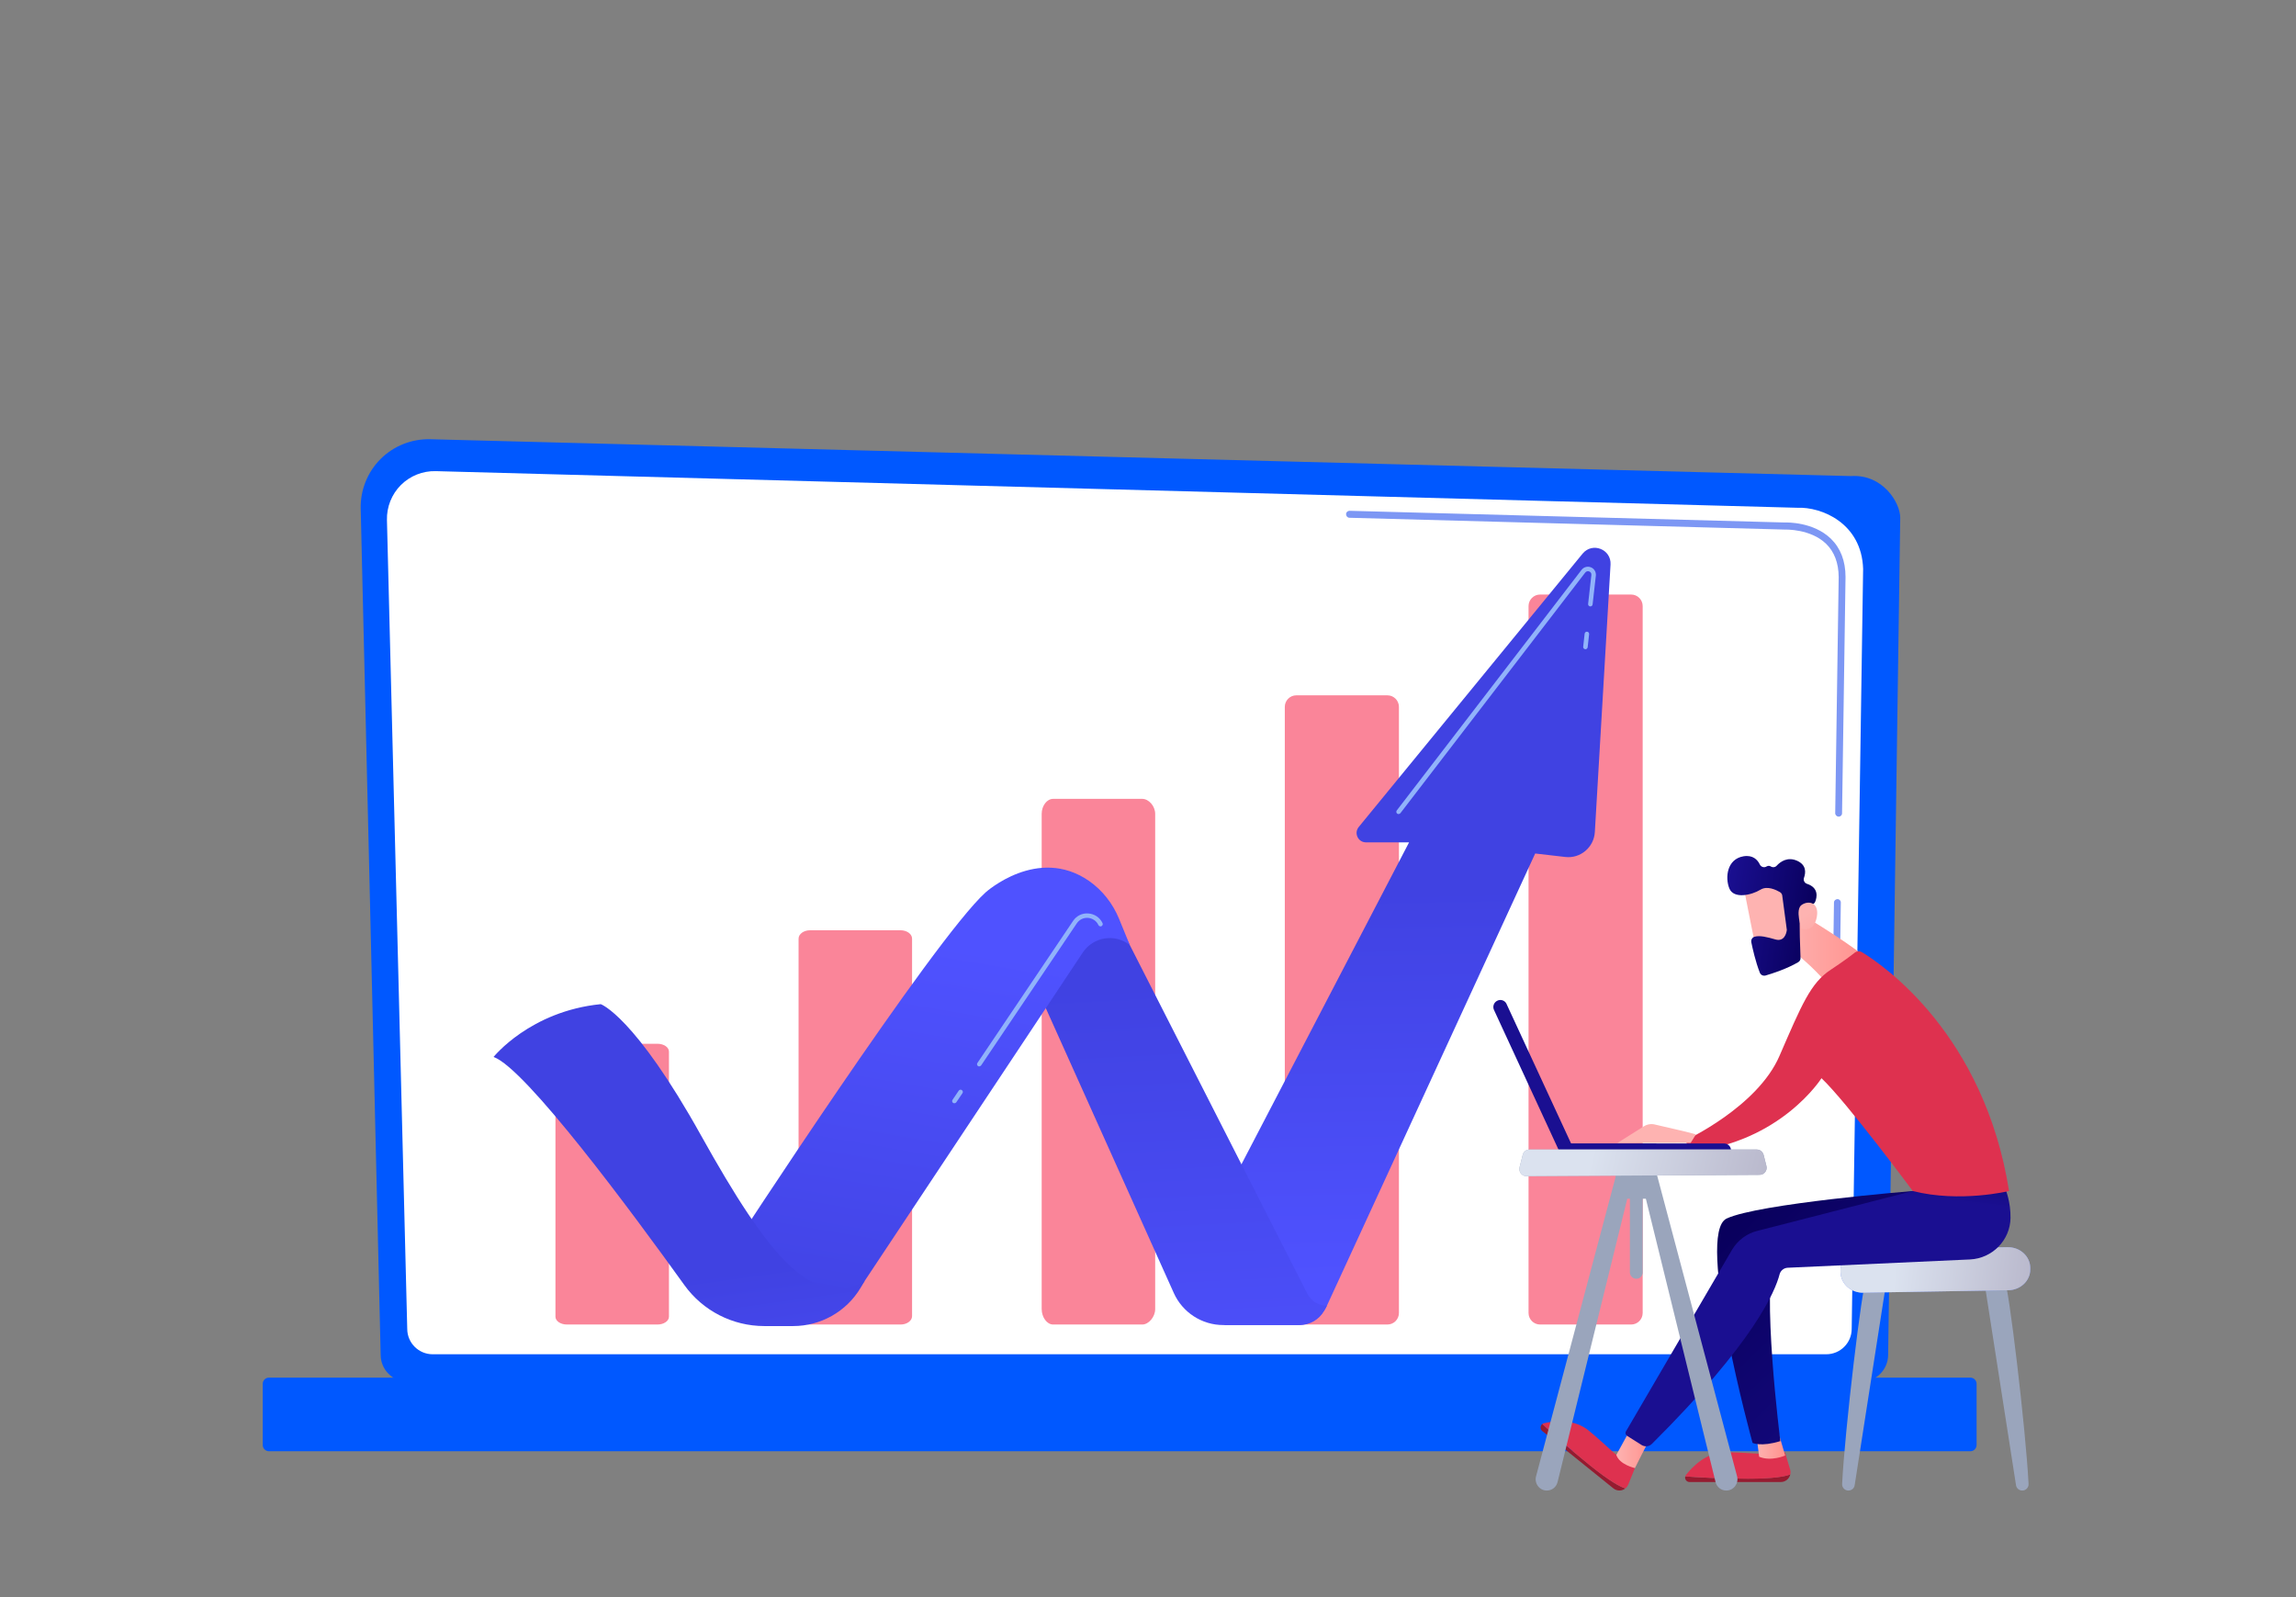 <svg width="230" height="160" viewBox="0 0 230 160" fill="none" xmlns="http://www.w3.org/2000/svg">
<rect x="0" y="0" width="230" height="160" fill="#808080" stroke="none"/>
<path d="M38.133 135.727C38.133 137.213 39.346 138.428 40.829 138.428H186.447C187.929 138.428 189.142 137.213 189.142 135.727L190.355 51.859C190.355 50.373 188.614 47.48 185.413 47.694L43.097 44.002C41.244 43.957 39.447 44.666 38.122 45.983C36.808 47.3 36.09 49.101 36.134 50.958L38.133 135.727Z" fill="#0058FF"/>
<path d="M180.045 50.868L43.648 47.199C42.345 47.165 41.076 47.672 40.155 48.594C39.234 49.517 38.729 50.789 38.762 52.095L40.795 133.127C40.795 134.534 41.941 135.671 43.345 135.671H182.943C184.346 135.671 185.492 134.534 185.492 133.127L186.637 56.991C186.491 52.41 182.482 50.767 180.045 50.868Z" fill="white"/>
<path d="M183.976 96.939C183.965 96.939 183.965 96.939 183.976 96.939C183.785 96.939 183.628 96.781 183.628 96.59L183.717 90.41C183.717 90.219 183.875 90.084 184.066 90.073C184.257 90.073 184.414 90.23 184.403 90.422L184.313 96.601C184.313 96.793 184.155 96.939 183.976 96.939Z" fill="#7D97F4"/>
<path d="M184.189 81.811C183.998 81.811 183.841 81.653 183.841 81.462L184.189 57.813C184.178 56.395 183.751 55.269 182.92 54.47C181.359 52.973 178.877 53.052 178.776 53.052L135.178 51.87C134.987 51.87 134.841 51.701 134.841 51.51C134.841 51.318 134.999 51.172 135.189 51.172H135.201L178.765 52.343C179.034 52.331 181.651 52.286 183.392 53.952C184.369 54.898 184.874 56.192 184.874 57.802L184.526 81.462C184.537 81.653 184.38 81.811 184.189 81.811Z" fill="#7D97F4"/>
<path d="M26.937 145.385H197.385C197.722 145.385 198.003 145.103 198.003 144.765V138.631C198.003 138.293 197.722 138.012 197.385 138.012H26.937C26.6 138.012 26.319 138.293 26.319 138.631V144.765C26.319 145.103 26.6 145.385 26.937 145.385Z" fill="#0058FF"/>
<path d="M67.012 105.349C67.012 104.915 66.498 104.565 65.861 104.565H56.792C56.155 104.565 55.642 104.915 55.642 105.349V131.907C55.642 132.341 56.155 132.691 56.792 132.691H65.861C66.498 132.691 67.012 132.341 67.012 131.907V105.349Z" fill="#FA8599"/>
<path d="M91.366 94.034C91.366 93.57 90.852 93.195 90.216 93.195H81.146C80.51 93.195 79.996 93.57 79.996 94.034V131.852C79.996 132.316 80.51 132.691 81.146 132.691H90.216C90.852 132.691 91.366 132.316 91.366 131.852V94.034Z" fill="#FA8599"/>
<path d="M114.43 80.03H105.497C104.868 80.03 104.35 80.73 104.35 81.531V131.139C104.35 131.953 104.868 132.691 105.497 132.691H114.43C115.058 132.691 115.72 131.94 115.72 131.139V81.544C115.72 80.73 115.058 80.03 114.43 80.03Z" fill="#FA8599"/>
<path d="M140.137 70.817C140.137 70.175 139.621 69.658 138.98 69.658H129.861C129.221 69.658 128.704 70.175 128.704 70.817V131.532C128.704 132.173 129.221 132.691 129.861 132.691H138.98C139.621 132.691 140.137 132.173 140.137 131.532V70.817Z" fill="#FA8599"/>
<path d="M164.554 60.72C164.554 60.079 164.038 59.561 163.398 59.561H154.278C153.638 59.561 153.121 60.079 153.121 60.72V131.532C153.121 132.173 153.638 132.691 154.278 132.691H163.398C164.038 132.691 164.554 132.173 164.554 131.532V60.72Z" fill="#FA8599"/>
<path d="M120.118 124.786L141.153 84.388H136.841C136.043 84.388 135.605 83.465 136.111 82.846L158.538 55.461C159.515 54.279 161.425 55.022 161.335 56.564L159.762 83.353C159.673 84.884 158.314 86.032 156.798 85.852L153.788 85.503L132.921 130.808C132.382 131.99 131.203 132.744 129.9 132.744H122.667L120.118 124.786Z" fill="url(#paint0_linear_2_409)"/>
<path d="M102.722 96.455L117.58 129.525C118.456 131.483 120.399 132.744 122.544 132.744H130.203C131.214 132.744 132.157 132.193 132.652 131.303L132.921 130.808C132.101 130.808 131.349 130.347 130.967 129.615L111.178 90.748L102.722 96.455Z" fill="url(#paint1_linear_2_409)"/>
<path d="M113.177 94.676C111.684 93.495 109.516 93.844 108.461 95.431L86.628 128.309C84.876 130.943 81.933 132.53 78.778 132.53H75.701L73.196 125.315C73.196 125.315 93.501 94.114 98.735 89.397C98.735 89.397 103.946 84.692 109.089 88.249C110.448 89.195 111.482 90.534 112.11 92.065L113.177 94.676Z" fill="url(#paint2_linear_2_409)"/>
<path d="M49.443 105.887C49.443 105.887 53.093 101.306 60.179 100.597C60.179 100.597 63.549 101.745 70.242 113.778C76.958 125.81 81.406 131.303 86.628 128.309L86.201 129.03C84.775 131.405 82.214 132.845 79.451 132.845H76.565C73.387 132.845 70.4 131.315 68.546 128.726C63.324 121.454 52.644 107.013 49.443 105.887Z" fill="url(#paint3_linear_2_409)"/>
<path d="M158.819 65.039C158.808 65.039 158.797 65.039 158.797 65.039C158.673 65.028 158.583 64.916 158.594 64.792L158.74 63.486C158.752 63.362 158.864 63.272 158.988 63.283C159.111 63.295 159.201 63.407 159.19 63.531L159.044 64.837C159.021 64.961 158.931 65.039 158.819 65.039Z" fill="#91B3FA"/>
<path d="M140.097 81.552C140.053 81.552 139.996 81.541 139.963 81.507C139.862 81.428 139.85 81.293 139.918 81.192L158.437 57.081C158.662 56.8 159.032 56.699 159.369 56.834C159.706 56.969 159.897 57.307 159.864 57.656L159.538 60.548C159.527 60.672 159.414 60.762 159.291 60.751C159.167 60.74 159.077 60.627 159.089 60.503L159.414 57.611C159.437 57.419 159.324 57.295 159.201 57.25C159.089 57.205 158.92 57.205 158.797 57.363L140.277 81.473C140.232 81.518 140.165 81.552 140.097 81.552Z" fill="#91B3FA"/>
<path d="M98.094 106.833C98.05 106.833 98.005 106.822 97.971 106.799C97.87 106.732 97.836 106.585 97.915 106.484L107.495 92.256C107.843 91.739 108.416 91.457 109.033 91.513C109.651 91.558 110.179 91.919 110.448 92.481C110.504 92.594 110.448 92.729 110.336 92.785C110.224 92.842 110.089 92.785 110.033 92.673C109.842 92.256 109.449 91.998 109 91.953C108.539 91.919 108.124 92.121 107.865 92.504L98.285 106.732C98.229 106.799 98.162 106.833 98.094 106.833Z" fill="#91B3FA"/>
<path d="M95.601 110.525C95.556 110.525 95.511 110.514 95.478 110.491C95.377 110.424 95.343 110.277 95.422 110.176L96.039 109.264C96.107 109.163 96.253 109.129 96.354 109.208C96.455 109.275 96.489 109.422 96.41 109.523L95.792 110.435C95.747 110.491 95.68 110.525 95.601 110.525Z" fill="#91B3FA"/>
<path d="M200.784 128.129C201.222 128.771 202.94 143.291 203.21 148.66C203.232 149.02 202.94 149.324 202.581 149.324C202.266 149.324 201.997 149.099 201.952 148.784L198.807 128.591L200.784 128.129Z" fill="#9AA5BC"/>
<path d="M186.959 128.129C186.521 128.771 184.803 143.291 184.533 148.66C184.511 149.02 184.803 149.324 185.162 149.324C185.476 149.324 185.746 149.099 185.791 148.784L188.935 128.591L186.959 128.129Z" fill="#9AA5BC"/>
<path d="M203.378 127.004V127.161C203.389 128.298 202.412 129.232 201.188 129.255L186.656 129.502C185.443 129.525 184.443 128.647 184.376 127.521L184.365 127.375C184.308 126.204 185.297 125.225 186.555 125.203L201.087 124.944C202.345 124.921 203.367 125.844 203.378 127.004Z" fill="#7D97F4"/>
<path d="M203.378 127.004V127.161C203.389 128.298 202.412 129.232 201.188 129.255L186.656 129.502C185.443 129.525 184.443 128.647 184.376 127.521L184.365 127.375C184.308 126.204 185.297 125.225 186.555 125.203L201.087 124.944C202.345 124.921 203.367 125.844 203.378 127.004Z" fill="url(#paint4_linear_2_409)"/>
<path d="M175.11 148.131C177.694 148.131 178.839 147.906 179.344 147.703C179.243 148.131 178.873 148.469 178.39 148.469H169.248C168.945 148.469 168.743 148.176 168.821 147.906C169.866 147.985 172.078 148.131 175.11 148.131Z" fill="#951B30"/>
<path d="M168.821 147.906C168.832 147.85 168.855 147.793 168.9 147.748C169.596 146.859 170.989 145.463 172.898 145.486C175.683 145.52 176.66 145.824 178.817 145.508L179.322 147.208C179.378 147.377 179.378 147.557 179.333 147.715C178.817 147.917 177.682 148.142 175.099 148.142C172.078 148.131 169.866 147.985 168.821 147.906Z" fill="#DE314F"/>
<path d="M178.199 143.674L178.828 145.812C178.828 145.812 177.435 146.443 176.222 145.936L175.986 144.079L178.199 143.674Z" fill="url(#paint5_linear_2_409)"/>
<path d="M159.253 146.78C161.263 148.401 162.296 148.953 162.824 149.11C162.487 149.38 161.982 149.403 161.611 149.099L154.491 143.359C154.255 143.167 154.289 142.818 154.502 142.649C155.255 143.381 156.894 144.878 159.253 146.78Z" fill="#951B30"/>
<path d="M154.491 142.661C154.536 142.627 154.581 142.604 154.648 142.582C155.749 142.323 157.703 142.12 159.174 143.336C161.319 145.114 161.892 145.959 163.779 147.073L163.116 148.705C163.049 148.874 162.948 149.009 162.813 149.11C162.285 148.941 161.263 148.401 159.241 146.78C156.894 144.878 155.254 143.381 154.491 142.661Z" fill="#DE314F"/>
<path d="M191.608 119.316C191.608 119.316 176.144 120.576 172.965 122.073C169.787 123.571 175.56 144.552 175.56 144.552C175.56 144.552 176.424 144.968 178.345 144.372C178.345 144.372 176.38 128.895 177.84 125.529L194.585 122.783L191.608 119.316Z" fill="url(#paint6_linear_2_409)"/>
<path d="M165.317 144.124C165.171 144.259 163.779 147.073 163.779 147.073C163.779 147.073 162.229 146.735 161.914 145.756L163.307 143.212L165.317 144.124Z" fill="url(#paint7_linear_2_409)"/>
<path d="M200.919 119.192C200.919 119.192 201.424 120.408 201.402 122.017C201.368 124.246 199.582 126.058 197.358 126.171L179.075 127.004C178.693 127.026 178.367 127.285 178.266 127.668C177.839 129.334 175.739 134.444 165.474 144.653C165.205 144.923 164.778 144.968 164.452 144.766L162.992 143.843C162.835 143.741 162.79 143.539 162.88 143.392L173.527 125.169C174.088 124.246 174.987 123.571 176.031 123.312L191.62 119.316L200.919 119.192Z" fill="url(#paint8_linear_2_409)"/>
<path d="M179.715 91.142C179.715 91.142 184.87 94.204 186.858 95.881L182.725 98.188C182.725 98.188 180.49 95.611 178.367 94.53L179.715 91.142Z" fill="url(#paint9_linear_2_409)"/>
<path d="M201.256 119.316C201.256 119.316 196.325 120.52 191.608 119.316C191.608 119.316 185.016 110.435 182.467 108.015C182.467 108.015 178.401 114.453 169.338 115.365L168.832 114.239C168.832 114.239 176.043 110.908 178.255 105.786C180.479 100.665 181.366 98.481 183.387 97.153C184.645 96.32 185.398 95.757 185.791 95.442C186.004 95.273 186.296 95.251 186.532 95.397C188.677 96.703 198.762 103.625 201.256 119.316Z" fill="#DE314F"/>
<path d="M169.888 113.643L168.866 113.373L165.767 112.652C165.396 112.562 165.003 112.63 164.677 112.832L162.015 114.509L169.36 114.498L169.888 113.643Z" fill="url(#paint10_linear_2_409)"/>
<path d="M174.684 88.891C174.672 88.992 175.998 95.543 175.998 95.543L179.715 94.699L179.367 88.305C179.378 88.305 174.931 87.214 174.684 88.891Z" fill="url(#paint11_linear_2_409)"/>
<path d="M178.536 89.735L178.985 93.089C178.996 93.134 178.996 93.179 178.985 93.213C178.951 93.472 178.749 94.373 177.851 94.114C177.031 93.877 176.278 93.686 175.762 93.844C175.526 93.911 175.391 94.147 175.436 94.395C175.56 94.992 175.852 96.331 176.29 97.445C176.379 97.671 176.627 97.794 176.862 97.727C177.57 97.524 179.041 97.04 180.142 96.387C180.288 96.297 180.378 96.14 180.366 95.96C180.333 95.115 180.232 92.538 180.31 91.817C180.389 91.142 181.22 90.737 181.579 90.591C181.703 90.546 181.793 90.444 181.838 90.332C182.006 89.915 182.231 88.947 181.018 88.542C180.759 88.463 180.625 88.182 180.715 87.934C180.894 87.428 180.973 86.662 180.029 86.234C179.075 85.807 178.356 86.313 177.974 86.73C177.817 86.899 177.57 86.921 177.379 86.797C177.267 86.73 177.132 86.707 176.952 86.808C176.716 86.955 176.413 86.853 176.29 86.606C176.065 86.133 175.593 85.627 174.65 85.784C172.988 86.066 172.797 87.923 173.235 89.003C173.673 90.084 175.459 89.679 176.357 89.127C177.042 88.711 177.918 89.15 178.311 89.375C178.446 89.465 178.525 89.589 178.536 89.735Z" fill="url(#paint12_linear_2_409)"/>
<path d="M180.467 93.033C180.467 93.033 179.782 91.108 180.49 90.647C181.197 90.174 182.231 90.422 182.006 91.817C181.714 93.54 180.467 93.033 180.467 93.033Z" fill="url(#paint13_linear_2_409)"/>
<path d="M172.73 115.961C172.718 115.961 172.707 115.961 172.696 115.961L156.995 115.95C156.602 115.95 156.288 115.635 156.299 115.241C156.299 114.847 156.613 114.532 157.007 114.543L172.707 114.554C173.1 114.554 173.415 114.87 173.403 115.264C173.392 115.635 173.1 115.939 172.73 115.961Z" fill="url(#paint14_linear_2_409)"/>
<path d="M150.908 100.552C150.908 100.563 150.92 100.575 150.92 100.586L157.523 114.858C157.692 115.207 157.534 115.635 157.186 115.793C156.838 115.961 156.411 115.804 156.254 115.455L149.662 101.182C149.493 100.833 149.65 100.406 149.999 100.248C150.336 100.079 150.74 100.226 150.908 100.552Z" fill="url(#paint15_linear_2_409)"/>
<path d="M165.733 116.749C165.8 117.031 172.348 141.659 174.01 147.895C174.201 148.615 173.662 149.324 172.932 149.324C172.415 149.324 171.977 148.975 171.854 148.469L164.587 118.922L165.733 116.749Z" fill="#9AA5BC"/>
<path d="M162.15 116.749C162.083 117.031 155.535 141.659 153.873 147.895C153.682 148.615 154.221 149.324 154.951 149.324C155.468 149.324 155.906 148.975 156.029 148.469L163.296 118.922L162.15 116.749Z" fill="#9AA5BC"/>
<path d="M161.881 115.95H165.958V119.237C165.958 119.71 165.576 120.092 165.115 120.092H164.554V127.465C164.554 127.825 164.273 128.107 163.914 128.107C163.565 128.107 163.273 127.814 163.273 127.465V120.092H162.993C162.375 120.092 161.87 119.586 161.87 118.956V115.95H161.881Z" fill="#9AA5BC"/>
<path d="M175.987 115.162H153.211C152.896 115.162 152.615 115.376 152.537 115.691L152.222 116.941C152.11 117.391 152.447 117.83 152.907 117.83L176.279 117.695C176.728 117.695 177.065 117.256 176.952 116.817L176.672 115.703C176.582 115.376 176.312 115.162 175.987 115.162Z" fill="#9AA5BC"/>
<path d="M175.987 115.162H153.211C152.896 115.162 152.615 115.376 152.537 115.691L152.222 116.941C152.11 117.391 152.447 117.83 152.907 117.83L176.279 117.695C176.728 117.695 177.065 117.256 176.952 116.817L176.672 115.703C176.582 115.376 176.312 115.162 175.987 115.162Z" fill="url(#paint16_linear_2_409)"/>
<defs>
<linearGradient id="paint0_linear_2_409" x1="140.707" y1="89.237" x2="141.474" y2="128.029" gradientUnits="userSpaceOnUse">
<stop stop-color="#4042E2"/>
<stop offset="1" stop-color="#4F52FF"/>
</linearGradient>
<linearGradient id="paint1_linear_2_409" x1="117.063" y1="98.506" x2="119.366" y2="144.189" gradientUnits="userSpaceOnUse">
<stop stop-color="#4042E2"/>
<stop offset="1" stop-color="#4F52FF"/>
</linearGradient>
<linearGradient id="paint2_linear_2_409" x1="88.67" y1="136.342" x2="95.831" y2="94.747" gradientUnits="userSpaceOnUse">
<stop stop-color="#4042E2"/>
<stop offset="1" stop-color="#4F52FF"/>
</linearGradient>
<linearGradient id="paint3_linear_2_409" x1="69.539" y1="127.964" x2="72.736" y2="150.928" gradientUnits="userSpaceOnUse">
<stop stop-color="#4042E2"/>
<stop offset="1" stop-color="#4F52FF"/>
</linearGradient>
<linearGradient id="paint4_linear_2_409" x1="190.803" y1="117.836" x2="205.022" y2="119.353" gradientUnits="userSpaceOnUse">
<stop stop-color="#DBE2EF"/>
<stop offset="1" stop-color="#B8B7CB"/>
</linearGradient>
<linearGradient id="paint5_linear_2_409" x1="178.822" y1="144.905" x2="175.97" y2="144.905" gradientUnits="userSpaceOnUse">
<stop stop-color="#FF928E"/>
<stop offset="1" stop-color="#FEB3B1"/>
</linearGradient>
<linearGradient id="paint6_linear_2_409" x1="174.282" y1="122.276" x2="198.934" y2="147.772" gradientUnits="userSpaceOnUse">
<stop stop-color="#09005D"/>
<stop offset="1" stop-color="#1A0F91"/>
</linearGradient>
<linearGradient id="paint7_linear_2_409" x1="165.317" y1="145.145" x2="161.914" y2="145.145" gradientUnits="userSpaceOnUse">
<stop stop-color="#FF928E"/>
<stop offset="1" stop-color="#FEB3B1"/>
</linearGradient>
<linearGradient id="paint8_linear_2_409" x1="184.481" y1="112.086" x2="183.691" y2="119.008" gradientUnits="userSpaceOnUse">
<stop stop-color="#09005D"/>
<stop offset="1" stop-color="#1A0F91"/>
</linearGradient>
<linearGradient id="paint9_linear_2_409" x1="186.862" y1="94.665" x2="178.379" y2="94.665" gradientUnits="userSpaceOnUse">
<stop stop-color="#FF928E"/>
<stop offset="1" stop-color="#FEB3B1"/>
</linearGradient>
<linearGradient id="paint10_linear_2_409" x1="168.68" y1="102.514" x2="167.496" y2="107.521" gradientUnits="userSpaceOnUse">
<stop stop-color="#FF928E"/>
<stop offset="1" stop-color="#FEB3B1"/>
</linearGradient>
<linearGradient id="paint11_linear_2_409" x1="184.162" y1="87.269" x2="178.933" y2="90.523" gradientUnits="userSpaceOnUse">
<stop stop-color="#FF928E"/>
<stop offset="1" stop-color="#FEB3B1"/>
</linearGradient>
<linearGradient id="paint12_linear_2_409" x1="181.601" y1="92.411" x2="172.554" y2="91.109" gradientUnits="userSpaceOnUse">
<stop stop-color="#09005D"/>
<stop offset="1" stop-color="#1A0F91"/>
</linearGradient>
<linearGradient id="paint13_linear_2_409" x1="186.112" y1="98.708" x2="180.922" y2="91.595" gradientUnits="userSpaceOnUse">
<stop stop-color="#FF928E"/>
<stop offset="1" stop-color="#FEB3B1"/>
</linearGradient>
<linearGradient id="paint14_linear_2_409" x1="1854.77" y1="-1689.08" x2="1826.96" y2="-1659.42" gradientUnits="userSpaceOnUse">
<stop stop-color="#09005D"/>
<stop offset="1" stop-color="#1A0F91"/>
</linearGradient>
<linearGradient id="paint15_linear_2_409" x1="-2190.76" y1="-666.826" x2="-2152.15" y2="-654.203" gradientUnits="userSpaceOnUse">
<stop stop-color="#09005D"/>
<stop offset="1" stop-color="#1A0F91"/>
</linearGradient>
<linearGradient id="paint16_linear_2_409" x1="160.591" y1="111.004" x2="178.326" y2="115.216" gradientUnits="userSpaceOnUse">
<stop stop-color="#DBE2EF"/>
<stop offset="1" stop-color="#B8B7CB"/>
</linearGradient>
</defs>
</svg>
